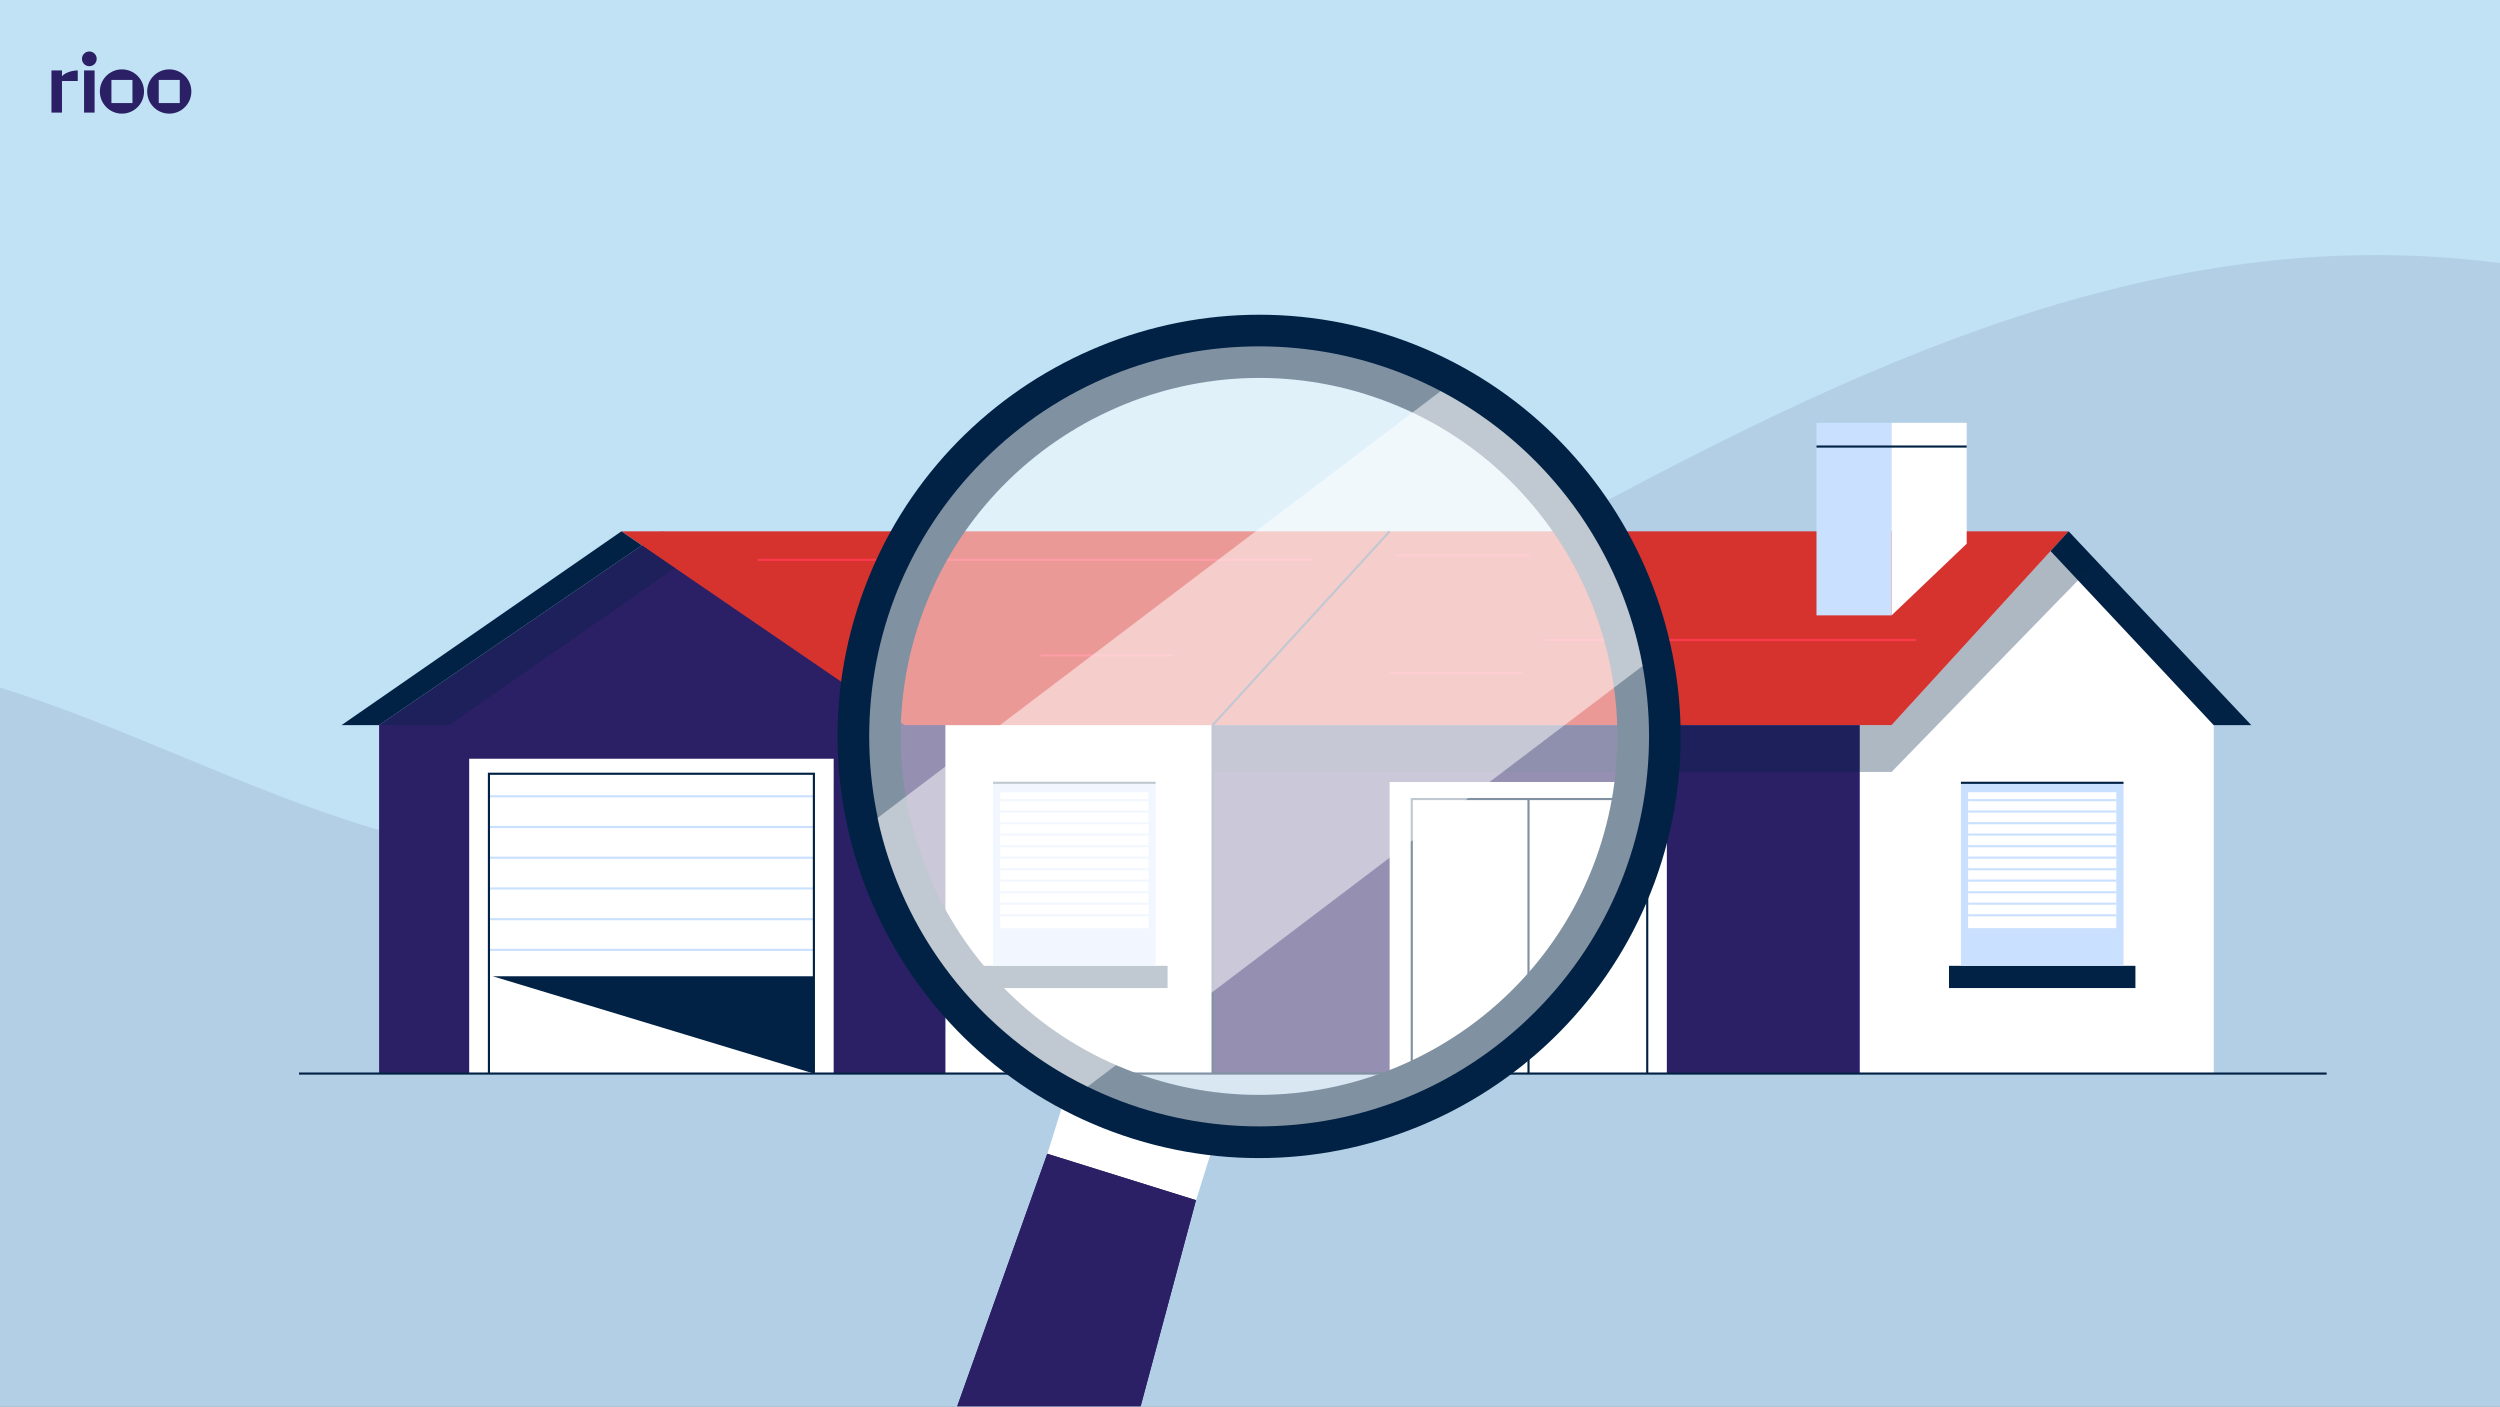 <svg width="1166" height="656" viewBox="0 0 1166 656" fill="none" xmlns="http://www.w3.org/2000/svg">
<rect x="0" y="0" width="1166" height="656" fill="#333333" stroke="none"/>
<g clip-path="url(#clip0_675_38592)">
<rect width="1166" height="656" fill="#C1E2F4"/>
<path d="M1175.57 -358H-8.102V825.966H1175.57V-358Z" fill="#C1E2F4"/>
<path opacity="0.1" d="M1175.57 124.04V825.966H-8.102V318.21C62.895 339.024 128.447 376.935 200.627 393.321C356.043 428.603 514.916 359.909 655.275 284.396C795.635 208.883 939.333 122.453 1098.68 119.044C1124.53 118.499 1150.22 120.227 1175.57 124.04Z" fill="#2B2065"/>
<path d="M441.032 500.707H176.812V338.195L308.91 247.812L441.032 338.195V500.707Z" fill="#2B2065"/>
<path d="M1032.49 500.707H867.367V338.195L949.94 247.812L1032.49 338.195V500.707Z" fill="white"/>
<path d="M882.234 338.195H565.555L648.128 247.812H964.807L882.234 338.195Z" fill="#D7332E"/>
<path d="M565.554 338.195H441.031V500.706H565.554V338.195Z" fill="white"/>
<path d="M867.367 338.195H565.555V500.706H867.367V338.195Z" fill="#2B2065"/>
<path d="M289.828 247.812H648.126L565.553 338.195H421.926L289.828 247.812Z" fill="#D7332E"/>
<path d="M353.367 261.119H611.857" stroke="#FC3A4D" stroke-miterlimit="10"/>
<path d="M485.391 305.684H547.344" stroke="#FC3A4D" stroke-miterlimit="10"/>
<path d="M648.125 313.759H710.078" stroke="#FC3A4D" stroke-miterlimit="10"/>
<path d="M651.391 258.988H713.368" stroke="#FC3A4D" stroke-miterlimit="10"/>
<path d="M719 298.485H893.71" stroke="#FC3A4D" stroke-miterlimit="10"/>
<path d="M648.128 247.812L565.555 338.195" stroke="#012244" stroke-miterlimit="10"/>
<path d="M882.232 197.209H847.219V287.001H882.232V197.209Z" fill="#CAE0FF"/>
<path d="M917.271 253.589L882.234 287.001V197.209H917.271V253.589Z" fill="white"/>
<path d="M847.219 208.268H917.269" stroke="#012244" stroke-miterlimit="10"/>
<path d="M777.406 364.717H648.125V500.707H777.406V364.717Z" fill="white"/>
<path d="M712.898 372.247V500.707" stroke="#012244" stroke-miterlimit="10"/>
<path d="M658.445 500.707V372.673H768.266V500.707" stroke="#012244" stroke-miterlimit="10"/>
<path d="M1032.48 338.195H1050L964.802 247.812L956.398 257.023L1032.48 338.195Z" fill="#012244"/>
<path d="M176.807 338.195H159.289L289.824 247.812L299.365 254.347L176.807 338.195Z" fill="#012244"/>
<path opacity="0.32" d="M882.234 338.195H565.555V360.028H882.234L977.757 261.853L964.807 247.812L882.234 338.195Z" fill="#012244"/>
<path d="M565.555 338.195V500.706" stroke="#012244" stroke-miterlimit="10"/>
<path opacity="0.32" d="M176.812 338.196H209.482L314.781 264.885L299.37 254.348L176.812 338.196Z" fill="#012244"/>
<path d="M388.827 353.871H218.828V500.707H388.827V353.871Z" fill="white"/>
<path d="M228.039 371.394H379.596" stroke="#CAE0FF" stroke-miterlimit="10"/>
<path d="M228.039 385.72H379.596" stroke="#CAE0FF" stroke-miterlimit="10"/>
<path d="M228.039 400.046H379.596" stroke="#CAE0FF" stroke-miterlimit="10"/>
<path d="M228.039 414.371H379.596" stroke="#CAE0FF" stroke-miterlimit="10"/>
<path d="M228.039 428.697H379.596" stroke="#CAE0FF" stroke-miterlimit="10"/>
<path d="M228.039 443.023H379.596" stroke="#CAE0FF" stroke-miterlimit="10"/>
<path d="M379.596 500.706V360.88H228.039V500.706" stroke="#012244" stroke-miterlimit="10"/>
<path d="M229.859 455.337H379.594V500.706L229.859 455.337Z" fill="#012244"/>
<path d="M139.453 500.707H1085.14" stroke="#012244" stroke-miterlimit="10"/>
<path d="M995.96 450.46H909.008V460.831H995.96V450.46Z" fill="#012244"/>
<path d="M990.42 365.096H914.57V450.46H990.42V365.096Z" fill="#CAE0FF"/>
<path d="M987.032 369.5H917.93V432.889H987.032V369.5Z" fill="white"/>
<path d="M917.93 373.194H987.032" stroke="#CAE0FF" stroke-miterlimit="10"/>
<path d="M917.93 378.498H987.032" stroke="#CAE0FF" stroke-miterlimit="10"/>
<path d="M917.93 383.944H987.032" stroke="#CAE0FF" stroke-miterlimit="10"/>
<path d="M917.93 389.249H987.032" stroke="#CAE0FF" stroke-miterlimit="10"/>
<path d="M917.93 394.671H987.032" stroke="#CAE0FF" stroke-miterlimit="10"/>
<path d="M917.93 399.999H987.032" stroke="#CAE0FF" stroke-miterlimit="10"/>
<path d="M917.93 405.422H987.032" stroke="#CAE0FF" stroke-miterlimit="10"/>
<path d="M917.93 410.727H987.032" stroke="#CAE0FF" stroke-miterlimit="10"/>
<path d="M917.93 416.148H987.032" stroke="#CAE0FF" stroke-miterlimit="10"/>
<path d="M917.93 421.477H987.032" stroke="#CAE0FF" stroke-miterlimit="10"/>
<path d="M917.93 426.898H987.032" stroke="#CAE0FF" stroke-miterlimit="10"/>
<path d="M914.57 365.096H990.396" stroke="#012244" stroke-miterlimit="10"/>
<path d="M544.554 450.46H457.602V460.831H544.554V450.46Z" fill="#012244"/>
<path d="M539.014 365.096H463.164V450.46H539.014V365.096Z" fill="#CAE0FF"/>
<path d="M535.626 369.5H466.523V432.889H535.626V369.5Z" fill="white"/>
<path d="M466.523 373.194H535.626" stroke="#CAE0FF" stroke-miterlimit="10"/>
<path d="M466.523 378.498H535.626" stroke="#CAE0FF" stroke-miterlimit="10"/>
<path d="M466.523 383.944H535.626" stroke="#CAE0FF" stroke-miterlimit="10"/>
<path d="M466.523 389.249H535.626" stroke="#CAE0FF" stroke-miterlimit="10"/>
<path d="M466.523 394.671H535.626" stroke="#CAE0FF" stroke-miterlimit="10"/>
<path d="M466.523 399.999H535.626" stroke="#CAE0FF" stroke-miterlimit="10"/>
<path d="M466.523 405.422H535.626" stroke="#CAE0FF" stroke-miterlimit="10"/>
<path d="M466.523 410.727H535.626" stroke="#CAE0FF" stroke-miterlimit="10"/>
<path d="M466.523 416.148H535.626" stroke="#CAE0FF" stroke-miterlimit="10"/>
<path d="M466.523 421.477H535.626" stroke="#CAE0FF" stroke-miterlimit="10"/>
<path d="M466.523 426.898H535.626" stroke="#CAE0FF" stroke-miterlimit="10"/>
<path d="M463.164 365.096H538.99" stroke="#012244" stroke-miterlimit="10"/>
<mask id="mask0_675_38592" style="mask-type:luminance" maskUnits="userSpaceOnUse" x="265" y="129" width="556" height="697">
<path d="M820.021 129.462H265.258V825.965H820.021V129.462Z" fill="white"/>
</mask>
<g mask="url(#mask0_675_38592)">
<path d="M565.285 535.97L495.93 514.323L484.04 552.434L553.396 574.081L565.285 535.97Z" fill="white"/>
<path d="M417.71 886.774C391.385 878.558 377.204 850.095 386.461 824.119L488.446 538.12L557.809 559.763L479.047 853.008C471.898 879.647 444.034 894.967 417.71 886.751V886.774Z" fill="#2B2065"/>
<path d="M528.67 531.181C425.193 498.883 367.264 388.395 399.579 284.869C431.869 181.367 542.329 123.424 645.83 155.746C749.306 188.044 807.235 298.532 774.921 402.058C742.63 505.56 632.17 563.504 528.67 531.181ZM637.023 183.877C549.053 156.409 455.14 205.662 427.679 293.654C400.218 381.646 449.459 475.582 537.429 503.05C625.399 530.518 719.312 481.265 746.749 393.273C774.211 305.281 724.97 211.345 636.999 183.901L637.023 183.877Z" fill="#012244"/>
<path opacity="0.5" d="M715.844 472.07C786.865 401.032 786.865 285.857 715.844 214.818C644.824 143.78 529.677 143.78 458.656 214.818C387.636 285.857 387.636 401.032 458.656 472.07C529.677 543.108 644.824 543.108 715.844 472.07Z" fill="white"/>
<path opacity="0.5" d="M766.064 310.656L507.218 506.839C456.108 481.929 420.739 434.972 409.258 381.505L671.915 182.433C722.055 208.788 756.168 256.691 766.088 310.656H766.064Z" fill="white"/>
<path d="M417.71 886.774C391.385 878.558 377.204 850.095 386.461 824.119L488.446 538.12L557.809 559.763L479.047 853.008C471.898 879.647 444.034 894.967 417.71 886.751V886.774Z" fill="#2B2065"/>
</g>
<path d="M28.906 32.848H24V52.511H28.906V32.848Z" fill="#2B2065"/>
<path d="M44.117 32.848H39.211V52.511H44.117V32.848Z" fill="#2B2065"/>
<path d="M67.176 42.678C67.176 48.38 62.564 53.001 56.873 53.001C51.182 53.001 46.57 48.38 46.57 42.678C46.57 36.975 51.182 32.355 56.873 32.355C62.564 32.355 67.176 36.975 67.176 42.678ZM61.779 37.27H51.967V48.085H61.779V37.27Z" fill="#2B2065"/>
<path d="M89.246 42.678C89.246 48.38 84.635 53.001 78.944 53.001C73.252 53.001 68.641 48.38 68.641 42.678C68.641 36.975 73.252 32.355 78.944 32.355C84.635 32.355 89.246 36.975 89.246 42.678ZM83.85 37.27H74.037V48.085H83.85V37.27Z" fill="#2B2065"/>
<path d="M41.661 30.882C43.558 30.882 45.095 29.341 45.095 27.441C45.095 25.541 43.558 24 41.661 24C39.764 24 38.227 25.541 38.227 27.441C38.227 29.341 39.764 30.882 41.661 30.882Z" fill="#2B2065"/>
<path d="M27.922 37.764C27.922 34.898 32.337 32.848 36.262 32.848V37.764H27.922Z" fill="#2B2065"/>
</g>
<defs>
<clipPath id="clip0_675_38592">
<rect width="1166" height="656" fill="white"/>
</clipPath>
</defs>
</svg>
